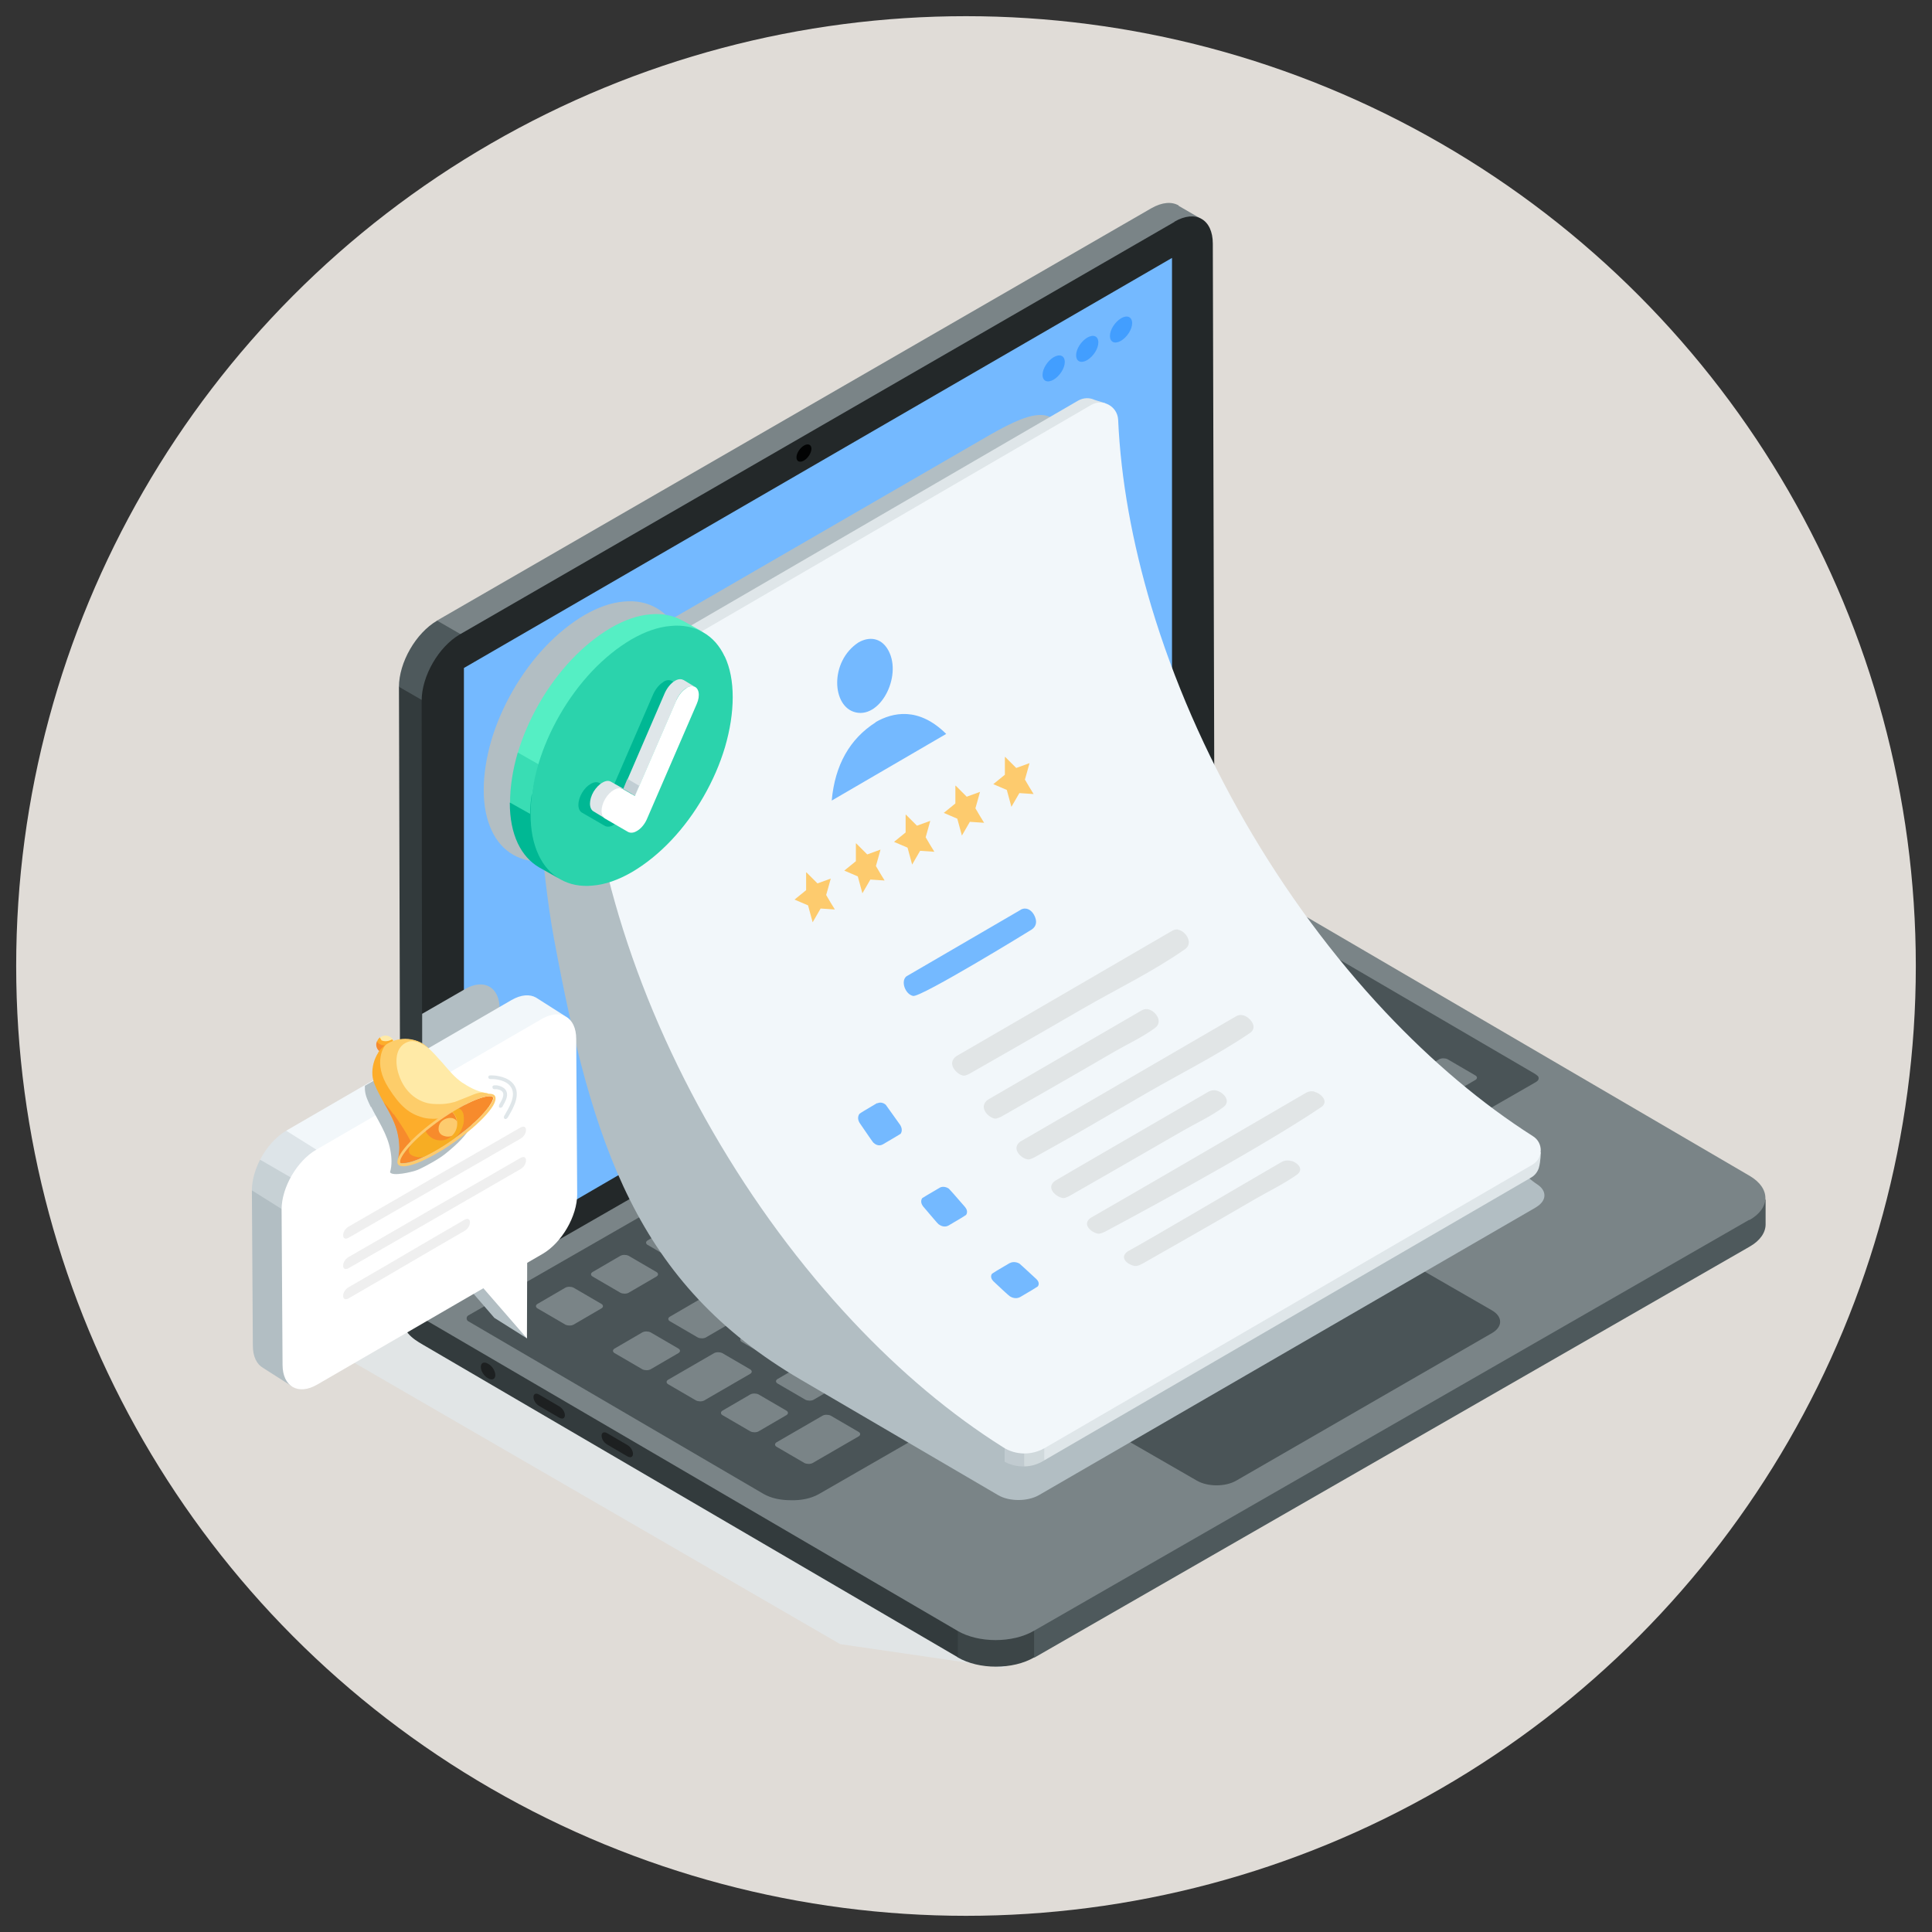 <?xml version="1.0" encoding="UTF-8"?>
<svg xmlns="http://www.w3.org/2000/svg" viewBox="0 0 80 80">
  <rect x="0" y="0" width="80" height="80" fill="#333333" stroke="none"/>
  <defs>
    <style>
      .cls-1 {
        fill: #429eff;
      }

      .cls-2 {
        fill: #3c4547;
      }

      .cls-3 {
        fill: #4e595c;
      }

      .cls-4 {
        fill: #f7ad23;
      }

      .cls-5 {
        fill: #7a8487;
      }

      .cls-6 {
        fill: #fdcd6a;
      }

      .cls-7 {
        fill: #fff;
      }

      .cls-8 {
        fill: #232829;
      }

      .cls-9 {
        fill: #74b9ff;
      }

      .cls-10 {
        fill: #d0d9dc;
      }

      .cls-11 {
        fill: #e0dcd7;
      }

      .cls-12 {
        isolation: isolate;
      }

      .cls-13 {
        fill: #ffeaa7;
      }

      .cls-14 {
        fill: #f78b2c;
      }

      .cls-15 {
        fill: #c1ced4;
      }

      .cls-16 {
        fill: #dfe6e9;
      }

      .cls-17, .cls-18 {
        mix-blend-mode: multiply;
      }

      .cls-17, .cls-19 {
        fill: #e1e5e6;
      }

      .cls-20, .cls-18 {
        fill: #b2bec3;
      }

      .cls-21 {
        fill: #333b3d;
      }

      .cls-22 {
        fill: #55efc4;
      }

      .cls-23 {
        fill: #dde4e8;
      }

      .cls-24 {
        fill: #efefef;
      }

      .cls-25 {
        fill: #2bd3ac;
      }

      .cls-26 {
        fill: #00b894;
      }

      .cls-27 {
        fill: #020303;
      }

      .cls-28 {
        fill: #f2f7fa;
      }

      .cls-29 {
        fill: #1d2021;
      }

      .cls-30 {
        fill: #fdcb6e;
      }

      .cls-31 {
        fill: #4a5457;
      }

      .cls-32 {
        fill: #c1cbd0;
      }

      .cls-33 {
        fill: #fdad2b;
      }

      .cls-34 {
        fill: #c7d1d5;
      }

      .cls-35 {
        fill: #39ddb4;
      }
    </style>
  </defs>
  <g class="cls-12">
    <g id="Capa_2" data-name="Capa 2">
      <circle class="cls-11" cx="40" cy="40" r="39.33"/>
    </g>
    <g id="Capa_1" data-name="Capa 1">
      <g>
        <g id="img">
          <path class="cls-17" d="M41.52,69.07l25.1-19.19-25.29-14.62-29.13,16.93c-1.08.63-1.08,2.19,0,2.81l22.59,13.08,6.73.98Z"/>
          <g>
            <path class="cls-21" d="M18.04,54.28l1.03-27.28-2.55,1.44.07,25.67c0,.5.18.85.46,1.02l.95.55c-.28-.17.04-.9.04-1.39Z"/>
            <path class="cls-5" d="M48.81,8.51c-.29-.17-.69-.14-1.13.11l-29.59,17.08.6,2.48,29.71-18.35c.44-.25,1.06-.93,1.35-.76l-.95-.55Z"/>
            <path class="cls-3" d="M17.84,29.2l-1.32-.76c0-1.01.7-2.23,1.58-2.74l1.32.76c-.88.51-1.58,1.73-1.58,2.74Z"/>
            <path class="cls-8" d="M48.63,9.18c.88-.51,1.59-.1,1.59.91l.07,25.67-32.01,18.8-.79.04-.03-25.59c0-1.01.7-2.23,1.58-2.74l29.59-17.08Z"/>
          </g>
          <g>
            <path class="cls-21" d="M17.5,54.59l24.69,12.56-2.52,1.48-22.16-12.95c-.43-.25-.91-.55-.91-1.37v-.78c0,.33.48.8.91,1.05Z"/>
            <path class="cls-3" d="M73.11,50.7c0,.33-.22.67-.66.92l-29.62,17.02-1.84-1.76,30.78-16.48c.44-.25,1.34-.45,1.34-.79v1.1Z"/>
            <path class="cls-2" d="M39.66,66.65v1.98c.87.51,2.29.51,3.16,0v-1.98c-.88.5-2.29.5-3.16,0Z"/>
            <path class="cls-5" d="M72.44,50.52c.88-.5.88-1.32.01-1.83l-22.16-12.95-32.8,18.84,22.16,12.95c.87.51,2.28.51,3.16,0l29.62-17.02Z"/>
            <path class="cls-31" d="M32.76,62.12s-.02,0-.03,0c-.38,0-.79-.07-1.13-.27l-12.21-7.14c-.09-.05-.09-.19,0-.24l30.84-17.71s.1-.02.14,0l13.18,7.7s.08.05.11.08c.07.05.07.16,0,.22-.03.03-.07.05-.12.08,0,0-29.62,17.01-29.62,17.02-.35.2-.76.27-1.15.26Z"/>
          </g>
          <polygon class="cls-9" points="19.21 27.66 19.21 52.38 48.53 35.34 48.53 10.68 19.21 27.66"/>
          <path class="cls-27" d="M32.98,18.94c0,.17.14.23.31.13.17-.1.31-.32.31-.49s-.14-.23-.31-.13c-.17.1-.31.32-.31.49Z"/>
          <g>
            <path class="cls-29" d="M25.15,59.82c.27.16.55.32.82.48.32.18.32-.29,0-.47-.27-.16-.55-.32-.82-.48-.32-.18-.32.29,0,.47Z"/>
            <path class="cls-29" d="M22.33,58.22c.27.16.55.32.82.48.32.18.32-.29,0-.47-.27-.16-.55-.32-.82-.48-.32-.18-.32.29,0,.47Z"/>
            <path class="cls-29" d="M19.91,56.6c0,.17.13.38.3.47.17.1.3.04.3-.13s-.13-.38-.3-.47c-.17-.1-.3-.04-.3.13Z"/>
          </g>
          <g>
            <path class="cls-5" d="M24.9,54.18l-1.15.67c-.09.05-.24.05-.34,0l-1.15-.67c-.09-.05-.09-.14,0-.19l1.15-.67c.09-.05.24-.05.34,0l1.15.67c.09.05.09.14,0,.19Z"/>
            <path class="cls-5" d="M28.09,56.03l-1.15.67c-.09.05-.24.05-.34,0l-1.15-.67c-.09-.05-.09-.14,0-.19l1.15-.67c.09-.05.24-.05.34,0l1.15.67c.09.05.09.14,0,.19Z"/>
            <path class="cls-5" d="M30.38,54.71l-1.15.67c-.09.05-.24.05-.34,0l-1.15-.67c-.09-.05-.09-.14,0-.19l1.15-.67c.09-.05.24-.05.34,0l1.15.67c.09.05.09.14,0,.19Z"/>
            <path class="cls-5" d="M32.66,53.39l-1.15.67c-.09.05-.24.05-.34,0l-1.15-.67c-.09-.05-.09-.14,0-.19l1.15-.67c.09-.05.24-.05.34,0l1.15.67c.09.05.09.14,0,.19Z"/>
            <path class="cls-5" d="M34.94,52.08l-1.15.67c-.09.05-.24.05-.34,0l-1.15-.67c-.09-.05-.09-.14,0-.19l1.15-.67c.09-.05.24-.05.34,0l1.15.67c.09.05.09.14,0,.19Z"/>
            <path class="cls-5" d="M37.22,50.76l-1.15.67c-.09.05-.24.05-.34,0l-1.15-.67c-.09-.05-.09-.14,0-.19l1.15-.67c.09-.05.24-.05.34,0l1.15.67c.09.05.09.14,0,.19Z"/>
            <path class="cls-5" d="M39.5,49.44l-1.15.67c-.09.05-.24.05-.34,0l-1.15-.67c-.09-.05-.09-.14,0-.19l1.15-.67c.09-.05.24-.05.34,0l1.15.67c.09.05.09.14,0,.19Z"/>
            <path class="cls-5" d="M49.82,43.48l-1.15.67c-.09.05-.24.05-.34,0l-1.15-.67c-.09-.05-.09-.14,0-.19l1.15-.67c.09-.05.24-.05.34,0l1.15.67c.09.05.09.14,0,.19Z"/>
            <path class="cls-5" d="M52.1,42.17l-1.15.67c-.09.05-.24.05-.34,0l-1.15-.67c-.09-.05-.09-.14,0-.19l1.15-.67c.09-.05.24-.05.34,0l1.15.67c.09.05.09.14,0,.19Z"/>
            <path class="cls-5" d="M54.38,40.85l-1.15.67c-.09.05-.24.05-.34,0l-1.15-.67c-.09-.05-.09-.14,0-.19l1.15-.67c.09-.05.24-.05.34,0l1.15.67c.09.05.09.14,0,.19Z"/>
            <path class="cls-5" d="M51.94,44.65l-1.15.67c-.09.05-.24.05-.34,0l-1.15-.67c-.09-.05-.09-.14,0-.19l1.15-.67c.09-.05.24-.05.34,0l1.15.67c.09.05.09.14,0,.19Z"/>
            <path class="cls-5" d="M54.22,43.33l-1.15.67c-.09.05-.24.05-.34,0l-1.15-.67c-.09-.05-.09-.14,0-.19l1.15-.67c.09-.05.24-.05.34,0l1.15.67c.09.05.09.14,0,.19Z"/>
            <path class="cls-5" d="M56.5,42.01l-1.15.67c-.09.05-.24.05-.34,0l-1.15-.67c-.09-.05-.09-.14,0-.19l1.15-.67c.09-.05.24-.05.34,0l1.15.67c.09.05.09.14,0,.19Z"/>
            <path class="cls-5" d="M56.53,47.36l-1.15.67c-.09.05-.24.05-.34,0l-1.15-.67c-.09-.05-.09-.14,0-.19l1.15-.67c.09-.05.24-.05.34,0l1.15.67c.09.05.09.14,0,.19Z"/>
            <path class="cls-5" d="M58.81,46.04l-1.15.67c-.09.05-.24.05-.34,0l-1.15-.67c-.09-.05-.09-.14,0-.19l1.15-.67c.09-.05.24-.05.34,0l1.15.67c.09.05.09.14,0,.19Z"/>
            <path class="cls-5" d="M56.58,44.75l-1.15.67c-.09.05-.24.05-.34,0l-1.15-.67c-.09-.05-.09-.14,0-.19l1.15-.67c.09-.05.24-.05.34,0l1.15.67c.09.05.09.14,0,.19Z"/>
            <path class="cls-5" d="M61.09,44.72l-1.15.67c-.09.05-.24.05-.34,0l-1.15-.67c-.09-.05-.09-.14,0-.19l1.15-.67c.09-.05.24-.05.34,0l1.15.67c.09.05.09.14,0,.19Z"/>
            <path class="cls-5" d="M41.78,48.12l-1.15.67c-.09.05-.24.05-.34,0l-1.15-.67c-.09-.05-.09-.14,0-.19l1.15-.67c.09-.05.24-.05.34,0l1.15.67c.09.05.09.14,0,.19Z"/>
            <path class="cls-5" d="M44.06,46.81l-1.15.67c-.09.05-.24.05-.34,0l-1.15-.67c-.09-.05-.09-.14,0-.19l1.15-.67c.09-.05.24-.05.34,0l1.15.67c.09.05.09.14,0,.19Z"/>
            <path class="cls-5" d="M32.56,58.6l-1.15.67c-.09.05-.24.05-.34,0l-1.15-.67c-.09-.05-.09-.14,0-.19l1.15-.67c.09-.05.24-.05.34,0l1.15.67c.09.05.09.14,0,.19Z"/>
            <path class="cls-5" d="M34.84,57.29l-1.15.67c-.09.05-.24.05-.34,0l-1.15-.67c-.09-.05-.09-.14,0-.19l1.15-.67c.09-.05.24-.05.34,0l1.15.67c.09.05.09.14,0,.19Z"/>
            <path class="cls-5" d="M37.12,55.97l-1.15.67c-.09.05-.24.05-.34,0l-1.15-.67c-.09-.05-.09-.14,0-.19l1.15-.67c.09-.05.24-.05.34,0l1.15.67c.09.05.09.14,0,.19Z"/>
            <path class="cls-5" d="M37.84,58.16l-1.15.67c-.09.05-.24.05-.34,0l-1.15-.67c-.09-.05-.09-.14,0-.19l1.15-.67c.09-.05.24-.05.34,0l1.15.67c.09.05.09.14,0,.19Z"/>
            <path class="cls-5" d="M47.24,52.73l-8.28,4.78c-.09.05-.24.05-.34,0l-1.15-.67c-.09-.05-.09-.14,0-.19l8.28-4.78c.09-.05.24-.05.34,0l1.15.67c.09.05.09.14,0,.19Z"/>
            <path class="cls-5" d="M39.4,54.65l-1.15.67c-.09.05-.24.05-.34,0l-1.15-.67c-.09-.05-.09-.14,0-.19l1.15-.67c.09-.05.24-.05.34,0l1.15.67c.09.05.09.14,0,.19Z"/>
            <path class="cls-5" d="M41.68,53.34l-1.15.67c-.09.05-.24.05-.34,0l-1.15-.67c-.09-.05-.09-.14,0-.19l1.15-.67c.09-.05.24-.05.34,0l1.15.67c.09.05.09.14,0,.19Z"/>
            <path class="cls-5" d="M43.97,52.02l-1.15.67c-.09.05-.24.05-.34,0l-1.15-.67c-.09-.05-.09-.14,0-.19l1.15-.67c.09-.05.24-.05.34,0l1.15.67c.09.05.09.14,0,.19Z"/>
            <path class="cls-5" d="M46.25,50.7l-1.15.67c-.09.05-.24.05-.34,0l-1.15-.67c-.09-.05-.09-.14,0-.19l1.15-.67c.09-.05.24-.05.34,0l1.15.67c.09.05.09.14,0,.19Z"/>
            <path class="cls-5" d="M49.52,51.41l-1.15.67c-.09.05-.24.05-.34,0l-1.15-.67c-.09-.05-.09-.14,0-.19l1.15-.67c.09-.05.24-.05.34,0l1.15.67c.09.05.09.14,0,.19Z"/>
            <path class="cls-5" d="M48.53,49.39l-1.15.67c-.09.05-.24.05-.34,0l-1.15-.67c-.09-.05-.09-.14,0-.19l1.15-.67c.09-.05.24-.05.34,0l1.15.67c.09.05.09.14,0,.19Z"/>
            <path class="cls-5" d="M51.8,50.09l-1.15.67c-.09.05-.24.05-.34,0l-1.15-.67c-.09-.05-.09-.14,0-.19l1.15-.67c.09-.05.24-.05.34,0l1.15.67c.09.05.09.14,0,.19Z"/>
            <path class="cls-5" d="M54.08,48.78l-1.15.67c-.09.05-.24.05-.34,0l-1.15-.67c-.09-.05-.09-.14,0-.19l1.15-.67c.09-.05.24-.05.34,0l1.15.67c.09.05.09.14,0,.19Z"/>
            <path class="cls-5" d="M47.38,44.89l-2.19,1.27c-.09.05-.24.05-.34,0l-1.15-.67c-.09-.05-.09-.14,0-.19l2.19-1.27c.09-.05.24-.05.34,0l1.15.67c.09.05.09.14,0,.19Z"/>
            <path class="cls-31" d="M61.78,55.2l-10.59,6.11c-.45.26-1.18.26-1.63,0l-5.57-3.21c-.45-.26-.45-.68,0-.94l10.59-6.11c.45-.26,1.18-.26,1.63,0l5.57,3.21c.45.26.45.68,0,.94Z"/>
            <path class="cls-5" d="M33.36,55.57l-1.15.67c-.09.05-.24.05-.34,0l-1.15-.67c-.09-.05-.09-.14,0-.19l1.15-.67c.09-.05.24-.05.34,0l1.15.67c.09.05.09.14,0,.19Z"/>
            <path class="cls-5" d="M35.64,54.25l-1.15.67c-.09.05-.24.05-.34,0l-1.15-.67c-.09-.05-.09-.14,0-.19l1.15-.67c.09-.05.24-.05.34,0l1.15.67c.09.05.09.14,0,.19Z"/>
            <path class="cls-5" d="M31.06,56.89l-1.9,1.1c-.09.05-.24.05-.34,0l-1.15-.67c-.09-.05-.09-.14,0-.19l1.9-1.1c.09-.05.24-.05.34,0l1.15.67c.09.05.09.14,0,.19Z"/>
            <path class="cls-5" d="M35.55,59.48l-1.9,1.1c-.09.05-.24.05-.34,0l-1.15-.67c-.09-.05-.09-.14,0-.19l1.9-1.1c.09-.05.24-.05.34,0l1.15.67c.09.05.09.14,0,.19Z"/>
            <path class="cls-5" d="M37.92,52.94l-1.15.67c-.09.05-.24.05-.34,0l-1.15-.67c-.09-.05-.09-.14,0-.19l1.15-.67c.09-.05.24-.05.34,0l1.15.67c.09.05.09.14,0,.19Z"/>
            <path class="cls-5" d="M40.2,51.62l-1.15.67c-.09.05-.24.05-.34,0l-1.15-.67c-.09-.05-.09-.14,0-.19l1.15-.67c.09-.05.24-.05.34,0l1.15.67c.09.05.09.14,0,.19Z"/>
            <path class="cls-5" d="M42.48,50.3l-1.15.67c-.09.05-.24.05-.34,0l-1.15-.67c-.09-.05-.09-.14,0-.19l1.15-.67c.09-.05.24-.05.34,0l1.15.67c.09.05.09.14,0,.19Z"/>
            <path class="cls-5" d="M44.76,48.98l-1.15.67c-.09.05-.24.05-.34,0l-1.15-.67c-.09-.05-.09-.14,0-.19l1.15-.67c.09-.05.24-.05.34,0l1.15.67c.09.05.09.14,0,.19Z"/>
            <path class="cls-5" d="M47.04,47.67l-1.15.67c-.09.05-.24.05-.34,0l-1.15-.67c-.09-.05-.09-.14,0-.19l1.15-.67c.09-.05.24-.05.34,0l1.15.67c.09.05.09.14,0,.19Z"/>
            <path class="cls-5" d="M46.61,46.31l1.97,1.14c.09.05.09.14,0,.19l-.41.24c-.09.05-.09.14,0,.19l1.15.67c.09.05.24.05.34,0l2.19-1.27c.09-.05.09-.14,0-.19l-3.46-2c-.09-.05-.24-.05-.34,0l-1.45.84c-.09.05-.09.14,0,.19Z"/>
            <path class="cls-5" d="M27.18,52.86l-1.15.67c-.09.05-.24.05-.34,0l-1.15-.67c-.09-.05-.09-.14,0-.19l1.15-.67c.09-.05.24-.05.34,0l1.15.67c.09.05.09.14,0,.19Z"/>
            <path class="cls-5" d="M29.46,51.55l-1.15.67c-.09.05-.24.05-.34,0l-1.15-.67c-.09-.05-.09-.14,0-.19l1.15-.67c.09-.05.24-.05.34,0l1.15.67c.09.05.09.14,0,.19Z"/>
            <path class="cls-5" d="M32.36,49.87l-1.15.67c-.09.05-.24.05-.34,0l-1.15-.67c-.09-.05-.09-.14,0-.19l1.15-.67c.09-.05.24-.05.34,0l1.15.67c.09.05.09.14,0,.19Z"/>
            <path class="cls-5" d="M34.64,48.55l-1.15.67c-.09.05-.24.05-.34,0l-1.15-.67c-.09-.05-.09-.14,0-.19l1.15-.67c.09-.05.24-.05.34,0l1.15.67c.09.05.09.14,0,.19Z"/>
            <path class="cls-5" d="M36.93,47.24l-1.15.67c-.09.05-.24.05-.34,0l-1.15-.67c-.09-.05-.09-.14,0-.19l1.15-.67c.09-.05.24-.05.34,0l1.15.67c.09.05.09.14,0,.19Z"/>
            <path class="cls-5" d="M39.76,45.6l-1.15.67c-.09.05-.24.05-.34,0l-1.15-.67c-.09-.05-.09-.14,0-.19l1.15-.67c.09-.05.24-.05.34,0l1.15.67c.09.05.09.14,0,.19Z"/>
            <path class="cls-5" d="M42.05,44.28l-1.15.67c-.09.05-.24.05-.34,0l-1.15-.67c-.09-.05-.09-.14,0-.19l1.15-.67c.09-.05.24-.05.34,0l1.15.67c.09.05.09.14,0,.19Z"/>
            <path class="cls-5" d="M44.33,42.96l-1.15.67c-.09.05-.24.05-.34,0l-1.15-.67c-.09-.05-.09-.14,0-.19l1.15-.67c.09-.05.24-.05.34,0l1.15.67c.09.05.09.14,0,.19Z"/>
            <path class="cls-5" d="M46.65,41.62l-1.15.67c-.09.05-.24.05-.34,0l-1.15-.67c-.09-.05-.09-.14,0-.19l1.15-.67c.09-.05.24-.05.34,0l1.15.67c.09.05.09.14,0,.19Z"/>
            <path class="cls-5" d="M48.94,40.3l-1.15.67c-.09.05-.24.05-.34,0l-1.15-.67c-.09-.05-.09-.14,0-.19l1.15-.67c.09-.05.24-.05.34,0l1.15.67c.09.05.09.14,0,.19Z"/>
            <path class="cls-5" d="M51.22,38.99l-1.15.67c-.09.05-.24.05-.34,0l-1.15-.67c-.09-.05-.09-.14,0-.19l1.15-.67c.09-.05.24-.05.34,0l1.15.67c.09.05.09.14,0,.19Z"/>
          </g>
          <g>
            <path class="cls-1" d="M44.09,14.99c0,.26-.21.58-.46.73-.26.15-.46.06-.46-.2s.21-.58.46-.73c.26-.15.46-.06.46.2Z"/>
            <path class="cls-1" d="M45.48,14.18c0,.26-.21.58-.46.73-.26.15-.46.06-.46-.2s.21-.58.46-.73c.26-.15.46-.06.46.2Z"/>
            <path class="cls-1" d="M46.88,13.38c0,.26-.21.58-.46.73-.26.15-.46.06-.46-.2s.21-.58.46-.73.46-.06.46.2Z"/>
          </g>
        </g>
        <g id="img-2" data-name="img">
          <path class="cls-18" d="M63.59,50l-20.57,11.91c-.47.27-1.23.27-1.69,0l-8.17-4.78c-6.8-3.97-8.64-9.74-10.22-18.26-.55-2.96-.75-7.11-.81-8.65-.03-.78.37-1.51,1.04-1.9l17.47-10.11c1.96-1.15,3.16-1.65,3.49.21,1.03,5.8,2.75,17.75,3.08,17.94l16.26,12.55c.06.05.12.09.18.13.42.27.4.69-.05.95Z"/>
          <path class="cls-10" d="M28.47,28.8l-4.08-.44-.11.06c-.14.08-.26.19-.36.31l3.04,2.83c.04-.15,1.38-2.58,1.5-2.77Z"/>
          <path class="cls-16" d="M45.78,16.7l-.45-.14c-.21-.1-.46-.1-.69.03l-20.24,11.76,3.04,1.75c2.31-3.49,18.34-13.4,18.34-13.41Z"/>
          <path class="cls-32" d="M27.16,30.8c0-.06,0-.12.03-.19l-3.25-1.88c-.1.13-.17.27-.21.43l3.2,2.88c0-.12.23-1.13.23-1.24Z"/>
          <g>
            <path class="cls-20" d="M31.88,46.38c-2.86-5.92-4.58-11.85-4.72-15.24l-3.44-1.99c-.03.11-.04.22-.04.34.07,2.62.54,5.4,1.4,8.27.91,3.03,2.22,6.03,3.89,8.93.75,1.29,1.55,2.53,2.4,3.72,1.19,1.73,2.49,3.35,3.88,4.83,1.98,2.11,4.07,3.86,6.23,5.22.04.02.07.04.11.06l.94-2.97c-2.82-1.49-8.77-7.25-10.66-11.17Z"/>
            <path class="cls-32" d="M41.6,57.44v3.09c.25.13.53.2.81.19l1.25-3.05c-.24-.06-1.76-.07-2.06-.23Z"/>
            <path class="cls-10" d="M43.03,57.77c-.17.05-.38.05-.62,0v2.95c.28,0,.55-.08.8-.23l.03-.02.97-2.79c-.07.02-1.11.07-1.18.09Z"/>
            <path class="cls-16" d="M43.24,57.7v2.77l20.16-11.71c.16-.09.27-.24.32-.4.08-.28.08-.65.08-.65-.03-.02-15.22,8.26-20.56,10Z"/>
          </g>
          <path class="cls-28" d="M24.83,28.6l20.35-11.83c.48-.28,1.09.05,1.12.61.11,2.47.58,5.07,1.38,7.75.91,3.03,2.22,6.03,3.89,8.93,1.67,2.89,3.62,5.53,5.79,7.84,1.95,2.07,4,3.8,6.12,5.15.44.28.42.92-.03,1.18l-20.19,11.73c-.54.31-1.2.3-1.72-.03-2.16-1.36-4.25-3.11-6.23-5.22-2.17-2.31-4.12-4.95-5.79-7.84-1.67-2.89-2.98-5.9-3.89-8.93-.86-2.87-1.34-5.65-1.4-8.27-.01-.44.22-.86.61-1.08Z"/>
          <g class="cls-12">
            <path class="cls-9" d="M35.55,26.6c-1.21.79-1.11,2.68-.11,2.9,1.07.24,1.97-1.63,1.29-2.66-.27-.41-.72-.5-1.18-.24h0Z"/>
            <path class="cls-9" d="M36.26,29.91c-1.07.68-1.69,1.77-1.82,3.24,1.58-.92,3.16-1.84,4.74-2.76-1.15-1.14-2.22-.89-2.92-.49h0Z"/>
            <path class="cls-30" d="M33.38,36.13c0,.22,0,.51,0,.73l-.48.39c.17.07.39.17.56.24.06.21.13.49.19.7l.33-.57.59.04c-.11-.18-.26-.42-.36-.6.06-.2.13-.47.19-.68l-.55.2c-.14-.14-.32-.32-.46-.46h0Z"/>
            <path class="cls-30" d="M35.44,34.93c0,.22,0,.51,0,.73l-.48.39c.17.07.39.17.56.24.06.21.13.49.19.7l.33-.57.59.04c-.11-.18-.26-.42-.36-.6.06-.2.13-.47.19-.68l-.55.2c-.14-.14-.32-.32-.46-.46h0Z"/>
            <path class="cls-30" d="M37.5,33.74c0,.22,0,.51,0,.73l-.48.39c.17.07.39.17.56.24.06.21.13.49.19.7l.33-.57.59.04c-.11-.18-.26-.42-.36-.6.06-.2.13-.47.19-.68l-.55.2c-.14-.14-.32-.32-.46-.46h0Z"/>
            <path class="cls-30" d="M39.56,32.54c0,.22,0,.51,0,.73l-.48.39c.17.07.39.17.56.24.06.21.13.49.19.7l.33-.57.59.04c-.11-.18-.26-.42-.36-.6.06-.2.13-.47.19-.68l-.55.2c-.14-.14-.32-.32-.46-.46h0Z"/>
            <path class="cls-30" d="M41.61,31.35c0,.22,0,.51,0,.73l-.48.39c.17.07.39.17.56.24.06.21.13.49.19.7l.33-.57.59.04c-.11-.18-.26-.42-.36-.6.06-.2.13-.47.19-.68l-.55.2c-.14-.14-.32-.32-.46-.46h0Z"/>
            <path class="cls-9" d="M42.27,37.67q-4.68,2.72-4.74,2.76c-.24.2-.05.74.28.81.32.07,4.87-2.72,4.91-2.75.37-.25.06-.67.05-.68-.08-.11-.26-.27-.51-.14h0Z"/>
            <path class="cls-19" d="M48.79,38.49c-.08-.01-.16,0-.25.05-2.97,1.73-8.95,5.2-8.95,5.2-.4.3.02.75.3.8.04,0,.07.01.24-.07,0,0,3.12-1.78,4.68-2.69,1.42-.82,2.9-1.53,4.25-2.47.38-.26.03-.76-.27-.81Z"/>
            <path class="cls-19" d="M51.51,42.05c-.17-.05-.28,0-.34.04-2.97,1.73-8.83,5.13-8.92,5.18-.4.29.04.72.33.74.04,0,.07,0,.24-.08,0,0,1.3-.72,1.94-1.09.91-.53,1.83-1.06,2.74-1.59,1.42-.82,2.89-1.55,4.25-2.47.37-.25,0-.65-.24-.73Z"/>
            <path class="cls-19" d="M54.43,45.2c-.18-.04-.29.02-.35.05-2.97,1.73-6.93,4.04-8.92,5.18-.38.28.05.6.28.65.06.01.11.02.32-.08,0,0,6.09-3.23,8.94-5.15.36-.24-.02-.59-.28-.64Z"/>
            <path class="cls-19" d="M47.61,41.81c-.17-.06-.28,0-.34.03-2.12,1.23-6.37,3.7-6.37,3.7-.4.3.02.74.3.78.04,0,.07,0,.24-.07,0,0,3.13-1.78,4.68-2.69.57-.33,1.17-.6,1.7-.99.36-.26.03-.68-.22-.76Z"/>
            <path class="cls-19" d="M50.39,45.16c-.17-.04-.28.01-.34.04-2.12,1.23-6.13,3.55-6.37,3.7-.39.29.06.68.35.71.04,0,.07,0,.24-.08,0,0,3.13-1.79,4.68-2.69.57-.33,1.17-.6,1.7-.99.36-.26-.01-.63-.27-.69Z"/>
            <path class="cls-19" d="M53.49,48.08c-.22-.07-.38.01-.43.04-2.12,1.23-5.59,3.28-6.37,3.7-.38.28.06.57.29.6.07,0,.11.02.32-.09,0,0,3.14-1.78,4.69-2.69.57-.33,1.16-.61,1.7-.99.35-.25,0-.52-.21-.58Z"/>
            <path class="cls-9" d="M36.33,45.67q-.7.41-.74.45s-.13.15,0,.37c.33.48.54.79.57.82.07.07.22.17.39.08q.7-.41.74-.44s.12-.14-.01-.36q-.58-.82-.6-.84c-.06-.06-.21-.14-.36-.06h0Z"/>
            <path class="cls-9" d="M38.93,49.17q-.7.41-.74.44s-.12.14.03.34c.29.34.6.71.64.74.08.06.24.15.41.06q.7-.41.73-.44s.12-.14-.04-.33q-.64-.74-.67-.76c-.07-.05-.23-.12-.38-.04h0Z"/>
            <path class="cls-9" d="M41.81,52.3q-.7.41-.73.44s-.12.13.05.31c.24.23.64.6.69.63.08.05.25.12.42.03q.7-.41.73-.44s.12-.13-.05-.3q-.69-.64-.71-.65c-.07-.04-.24-.1-.39-.02h0Z"/>
          </g>
        </g>
        <g id="img-3" data-name="img">
          <path class="cls-18" d="M28.07,26.17c.22.47.33,1.03.33,1.69,0,.65-.11,1.35-.32,2.07-.21.7-.51,1.39-.89,2.05-.38.66-.83,1.27-1.33,1.8-.52.55-1.07.99-1.63,1.32-.57.33-1.12.52-1.63.56-.5.05-.95-.04-1.34-.26-.39-.22-.69-.56-.9-1.01-.22-.47-.33-1.03-.33-1.68,0-.65.11-1.35.32-2.07.21-.7.51-1.39.89-2.05.38-.66.83-1.27,1.33-1.8.52-.55,1.07-.99,1.63-1.32.57-.33,1.12-.52,1.63-.56.5-.05.95.04,1.34.26.39.22.69.56.9,1.01Z"/>
          <path class="cls-26" d="M22.94,32.04c0,.65-.12,1.99-.24,2.92-.02.49.09,1.21.47,1.43l-.84-.47c-.38-.22-.68-.56-.89-1-.22-.47-.33-1.03-.33-1.68l1.82-1.19Z"/>
          <path class="cls-22" d="M21.44,31.17c.21-.7.51-1.39.89-2.05.38-.66.83-1.27,1.33-1.8.52-.55,1.07-.99,1.63-1.32.57-.33,1.12-.52,1.63-.56.5-.05.95.04,1.34.26,0,0,0,0,.01,0l.84.47s0,0-.01,0c-.39-.22-.73.16-1.23.2-.52.05-1.02.44-1.58.77-.57.33-1.04.64-1.56,1.19-.5.53-.7,1.12-1.09,1.78-.38.66-1.2,2.67-1.41,3.36l-.8-2.3Z"/>
          <path class="cls-35" d="M21.12,33.23c0-.65.11-1.35.32-2.07l.88.5c-.22.72-.37,1.39-.37,2.04l-.84-.47Z"/>
          <path class="cls-25" d="M30.01,27.18c.22.47.33,1.03.33,1.69,0,.65-.11,1.35-.32,2.07-.21.7-.51,1.39-.89,2.05-.38.66-.83,1.27-1.33,1.8-.52.55-1.07.99-1.63,1.32-.57.33-1.12.52-1.63.56-.5.05-.95-.04-1.34-.26-.39-.22-.69-.56-.9-1.01-.22-.47-.33-1.03-.33-1.68,0-.65.11-1.35.32-2.07.21-.7.51-1.39.89-2.05.38-.66.83-1.27,1.33-1.8.52-.55,1.07-.99,1.63-1.32.57-.33,1.12-.52,1.63-.56.5-.05.95.04,1.34.26.39.22.69.56.9,1.01Z"/>
          <g>
            <path class="cls-26" d="M27.47,28.23c.1-.06.19-.08.28-.06.23.04.3.37.14.73l-2.06,4.76c-.08.19-.22.37-.37.47-.02.01-.03.02-.05.03-.13.08-.26.09-.36.04l-.95-.55c-.2-.11-.2-.48,0-.82.1-.17.23-.3.36-.37.13-.08.26-.09.36-.04l.51.29,1.72-3.97c.1-.22.26-.41.42-.5Z"/>
            <path class="cls-16" d="M28.01,28.98c.1-.22.26-.41.42-.5.1-.06.19-.08.28-.06.03,0,.06.02.08.03l-.48-.29s-.05-.02-.08-.03c-.09-.02-.18,0-.28.06-.16.09-.32.28-.42.5l-1.54,3.57.31.69,1.72-3.97Z"/>
            <polygon class="cls-15" points="25.98 32.25 25.81 32.66 26.29 32.95 26.47 32.54 25.98 32.25"/>
            <path class="cls-16" d="M25.81,32.66l-.51-.29c-.1-.06-.23-.04-.36.04-.13.07-.26.21-.36.37-.2.34-.2.71,0,.82l.48.29c-.2-.11-.08-.42.12-.76.1-.17.16-.22.29-.29.13-.08.2-.24.3-.18l.51.29-.48-.29Z"/>
            <path class="cls-7" d="M28.43,28.48c.1-.06.19-.08.28-.06.23.04.3.37.14.73l-2.06,4.76c-.08.19-.22.37-.37.47-.02.01-.03.02-.05.03-.13.08-.26.09-.36.04l-.95-.55c-.2-.11-.2-.48,0-.82.1-.17.23-.3.36-.37.13-.08.26-.09.36-.04l.51.29,1.72-3.97c.1-.22.26-.41.42-.5Z"/>
          </g>
        </g>
        <g id="img-4" data-name="img">
          <path class="cls-18" d="M17.5,51.73l1.8-1.05c.79-.46,1.43-1.56,1.43-2.47l-.04-6.43c0-.91-.65-1.28-1.44-.82l-1.77,1.02v9.74Z"/>
          <polygon class="cls-20" points="20.47 54.57 21.82 55.42 20.9 52.33 18.62 52.43 20.47 54.57"/>
          <path class="cls-20" d="M13.89,47.81l-3.46,1.48.04,6.43c0,.45.16.77.42.92l1.24.79c-.26-.15,0-1.09,0-1.54l1.76-8.08Z"/>
          <path class="cls-28" d="M22.2,41.31c-.26-.15-.62-.13-1.02.1l-9.33,5.41.21,2.62,10.48-6.84c.4-.23.64-.65.9-.5l-1.24-.79Z"/>
          <g>
            <path class="cls-34" d="M10.77,48.02c-.21.41-.34.86-.34,1.27l1.61,1.01c0-.43.51-1.3.75-1.72l-2.01-.55Z"/>
            <path class="cls-23" d="M13.46,47.83l-1.61-1.01c-.43.25-.82.7-1.08,1.2l1.64.95c.26-.48.64-.9,1.05-1.14Z"/>
          </g>
          <path class="cls-7" d="M23.86,43.02c0-.91-.65-1.28-1.44-.82l-9.33,5.41c-.79.46-1.43,1.56-1.43,2.47l.04,6.43c0,.91.65,1.28,1.44.82l9.33-5.41c.79-.46,1.43-1.56,1.43-2.47l-.04-6.43Z"/>
          <polygon class="cls-7" points="21.82 55.42 21.83 52.13 19.97 53.29 21.82 55.42"/>
          <path class="cls-24" d="M21.57,47.14c-2.39,1.38-4.76,2.75-7.13,4.11-.3.17-.31-.27-.02-.45,2.39-1.38,4.76-2.75,7.13-4.11.3-.17.31.27.02.45Z"/>
          <path class="cls-24" d="M21.57,48.4c-2.39,1.38-4.76,2.75-7.13,4.11-.3.17-.31-.27-.02-.45,2.39-1.38,4.76-2.75,7.13-4.11.3-.17.31.27.02.45Z"/>
          <path class="cls-24" d="M19.25,50.96c-2.39,1.38-2.44,1.43-4.81,2.8-.3.17-.31-.27-.02-.45,2.39-1.38,2.44-1.43,4.81-2.8.3-.17.31.27.02.45Z"/>
          <g id="img-5" data-name="img">
            <path class="cls-18" d="M15.36,45.82c.29.58.68,1.14.8,1.79.06.31.08.63-.01.93.09.18.9,0,1.15-.1.4-.18.92-.48,1.16-.68.53-.43.81-.73,1.02-1.08.15-.26.22-.45.44-.76-.03,0-.07,0-.1-.01-.33-.05-.65-.19-.94-.38-.03-.02-.06-.04-.1-.06-.32-.22-.56-.52-.81-.81-.19-.21-.38-.43-.59-.62-.03-.03-.08-.06-.11-.09-.06-.05-.13-.09-.2-.13l-1.96,1.14c0,.05,0,.1,0,.16.02.27.13.48.25.73Z"/>
            <path class="cls-13" d="M16.31,43.26c-.02.2-.18.33-.38.32-.2-.02-.34-.17-.32-.37.02-.2.18-.34.38-.33.2.02.34.18.33.38Z"/>
            <path class="cls-33" d="M15.79,43.05s-.07-.06-.05-.1c0,0,0,0,0,0-.08.06-.13.14-.14.25-.02.2.11.35.31.37.2.02.38-.09.39-.29,0-.09,0-.18-.06-.24-.14.07-.31.11-.46.03Z"/>
            <path class="cls-14" d="M15.79,43.26c-.08-.02-.16-.07-.18-.15,0,0,0,0,0,0-.01.03-.02.07-.03.11-.02.2.13.37.33.39s.37-.13.39-.33c0-.03,0-.06,0-.09-.15.09-.34.12-.52.08Z"/>
            <path class="cls-13" d="M20.18,45.27c-.33-.05-.65-.19-.94-.38-.03-.02-.06-.04-.1-.06-.32-.22-.56-.52-.81-.81-.19-.21-.38-.43-.59-.62-.03-.03-.08-.06-.11-.09-.28-.23-.64-.3-.99-.27-.39.03-.71.2-.93.52,0,.01-.02.02-.02.04-.17.27-.22.55-.2.87.02.27.13.48.25.73.29.58.68,1.14.8,1.79.06.31.08.63-.01.93.1-.26.24-.41.42-.6.21-.23.45-.43.69-.63.53-.43,1.11-.82,1.73-1.12.27-.13.61-.27.93-.28-.03,0-.07,0-.1-.01Z"/>
            <path class="cls-6" d="M20.18,45.27c-.05,0-.09-.02-.12-.02-.13-.03-.31.01-.45.07-.2.08-.51.21-.78.31-.23.06-.48.11-.91.08-.56-.04-1.16-.44-1.41-1.22-.17-.52-.14-1.15.36-1.34.37-.17.87.26.88.26-.03-.03-.07-.06-.1-.09-.28-.23-.65-.33-1-.3-.22.02-.43.09-.61.2-.13.08-.2.19-.29.33,0,.01-.04.03-.04.05-.17.27-.25.57-.22.9.02.27.13.52.26.76.29.58.69,1.1.81,1.75.06.31.08.63-.01.93.1-.26.27-.41.45-.6.21-.23.47-.4.71-.6.53-.43,1.07-.82,1.69-1.11.27-.13.6-.3.92-.32-.03,0-.07,0-.1-.01Z"/>
            <path class="cls-33" d="M17.5,46.27c-.55-.15-.93-.46-1.41-1.22-.33-.52-.39-.96-.33-1.29.04-.25.13-.39.19-.48-.09.05-.19.16-.27.27,0,.01-.02.02-.02.04-.17.27-.26.59-.24.92.02.27.14.52.27.77.29.58.68,1.11.8,1.75.06.31.08.67,0,.97.13-.2.33-.46.51-.65.21-.23.47-.43.72-.63.14-.11.4-.3.54-.41-.02,0-.43.05-.73-.03Z"/>
            <path class="cls-14" d="M16.29,46.14c-.18-.26-.37-.46-.4-.5.25.44.5.87.59,1.37.06.31.08.67,0,.97.12-.19.37-.48.54-.67,0-.04-.21-.46-.72-1.18Z"/>
            <path class="cls-14" d="M16.67,48.17s-.04,0-.06,0c-.03,0-.05-.03-.05-.04,0-.02-.03-.11.16-.38.22-.31.61-.7,1.12-1.09.5-.39,1.05-.74,1.54-.98.41-.2.74-.3.93-.29.04,0,.08.01.09.03.01.01.02.04.02.06,0,.04-.04.15-.17.34-.22.31-.61.7-1.11,1.08-.5.39-1.05.74-1.53.97-.4.2-.74.3-.92.29,0,0,0,0,0,0Z"/>
            <path class="cls-4" d="M19.11,46.77c.07-.18.12-.29.09-.57-.03-.29-.25-.32-.25-.32-.37.2-.76.51-1.11.79-.47.36-.62.46-.84.76-.16.29-.04.42.27.48.11.02.17.01.34-.02.37-.18.78-.43,1.17-.71.07-.05.26-.23.33-.41Z"/>
            <path class="cls-30" d="M18.7,46.02c-.07.02-.18.09-.31.17-.17.11-.35.25-.47.34-.09.08-.19.17-.27.26.1.22.3.38.56.4.38.03.69-.23.72-.61.02-.22-.07-.43-.23-.57Z"/>
            <path class="cls-14" d="M18.16,46.75c0-.11.03-.26.18-.36.13-.1.43-.18.58.04-.03-.15-.09-.25-.11-.28-.05-.07-.09-.11-.12-.13-.07.02-.18.09-.31.17-.17.11-.35.25-.47.34-.09.08-.22.19-.3.28.1.22.31.39.58.41.2.02.39-.06.53-.19-.12.05-.24.04-.32.01-.16-.04-.24-.16-.24-.29Z"/>
            <path class="cls-30" d="M19.33,45.59c-1.02.5-2.23,1.44-2.69,2.1-.24.34-.24.54-.05.59,0,0,0,0,.01,0,.18.05.55-.04,1.05-.29,1.02-.5,2.22-1.43,2.69-2.09.12-.16.17-.3.18-.39,0,0,0,0,0-.01.02-.3-.42-.28-1.19.09ZM20.24,45.83c-.22.31-.61.7-1.11,1.08-.5.39-1.05.74-1.53.97-.4.2-.74.3-.92.29-.02,0-.04,0-.06,0-.03,0-.05-.03-.05-.04,0-.02-.03-.11.16-.38.22-.31.61-.7,1.12-1.09.5-.39,1.05-.74,1.54-.98.41-.2.74-.3.93-.29.04,0,.08.01.09.03.01.01.02.04.02.06,0,.04-.04.15-.17.34Z"/>
            <g>
              <path class="cls-16" d="M20.82,45.81s-.06.09-.14.05c-.05-.03,0-.13,0-.13l.04-.07c.11-.19.14-.32.11-.41-.06-.14-.28-.15-.28-.15h-.08s-.08,0-.08-.09c0-.07.09-.07.09-.07h.08s.32.03.41.25c.06.14.02.31-.12.55l-.04.07Z"/>
              <path class="cls-16" d="M21.04,46.25s-.07.12-.14.08c-.08-.05,0-.16,0-.16l.04-.07c.24-.41.46-.86.14-1.18-.25-.24-.69-.24-.7-.24h-.08s-.08,0-.08-.08c0-.07.08-.07.08-.07h.08s.51,0,.81.28c.44.42.08,1.04-.11,1.37l-.04.07Z"/>
            </g>
          </g>
        </g>
      </g>
    </g>
  </g>
</svg>